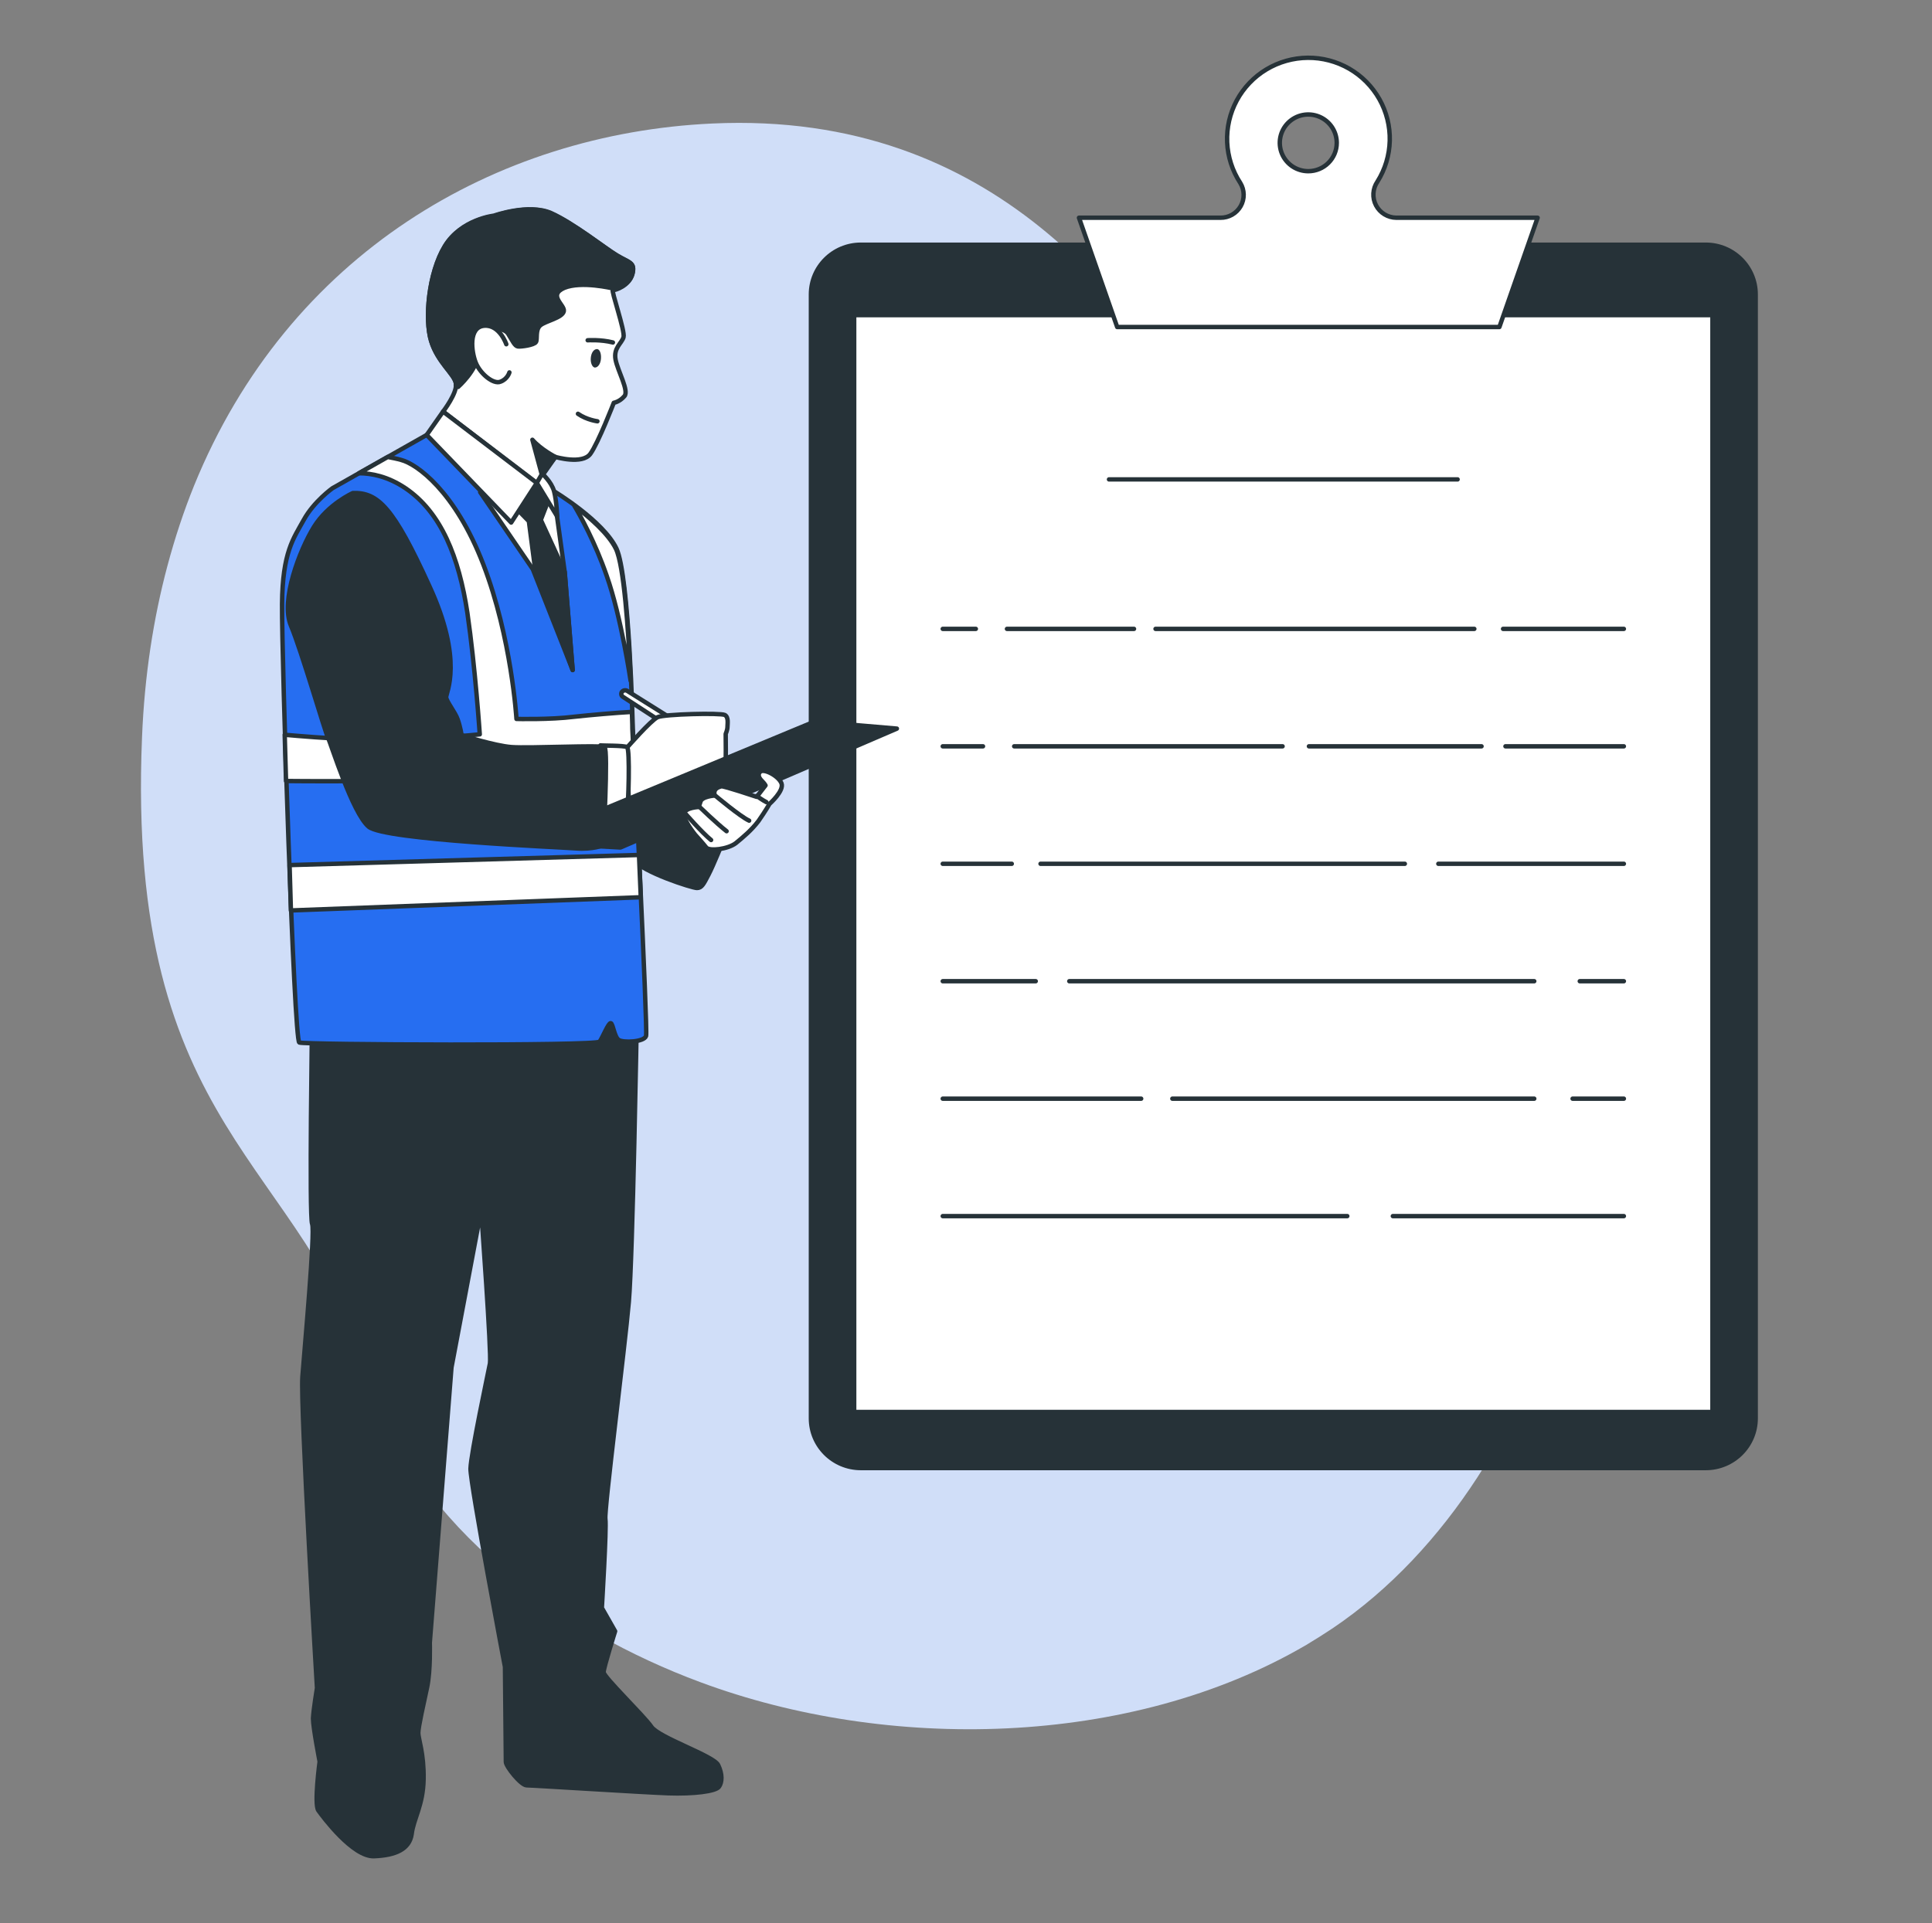 <svg width="233" height="232" viewBox="0 0 233 232" fill="none" xmlns="http://www.w3.org/2000/svg">
<rect x="0" y="0" width="233" height="232" fill="#808080" stroke="none"/>
<path d="M84.455 202.921C67.935 196.798 50.038 184.252 44.747 166.567C36.745 139.89 15.149 136.722 17.128 88.935C17.429 81.484 18.504 74.59 20.182 68.296C21.085 64.913 22.161 61.658 23.409 58.575C34.766 30.657 59.761 16.098 85.918 14.899C120.335 13.315 136.726 37.208 146.319 52.709C155.913 68.253 193.126 86.965 191.534 133.938C191.276 141.089 190.287 148.24 188.437 155.177C184.135 170.978 174.627 187.035 160.731 196.413C159.699 197.098 158.623 197.783 157.548 198.425C136.252 210.886 106.998 211.314 84.455 202.921Z" fill="#D0DEF8"/>
<path d="M205.712 29.256H103.822C100.349 29.256 97.533 32.06 97.533 35.518V171.096C97.533 174.555 100.349 177.358 103.822 177.358H205.712C209.185 177.358 212.001 174.555 212.001 171.096V35.518C212.001 32.06 209.185 29.256 205.712 29.256Z" fill="#263238"/>
<path d="M206.523 38.015H103.012V170.331H206.523V38.015Z" fill="white" stroke="#263238" stroke-width="0.533" stroke-linecap="round" stroke-linejoin="round"/>
<path d="M133.747 57.831H175.786" stroke="#263238" stroke-width="0.533" stroke-linecap="round" stroke-linejoin="round"/>
<path d="M181.271 75.863H195.838" stroke="#263238" stroke-width="0.533" stroke-linecap="round" stroke-linejoin="round"/>
<path d="M139.359 75.863H177.803" stroke="#263238" stroke-width="0.533" stroke-linecap="round" stroke-linejoin="round"/>
<path d="M121.441 75.863H136.761" stroke="#263238" stroke-width="0.533" stroke-linecap="round" stroke-linejoin="round"/>
<path d="M113.696 75.863H117.686" stroke="#263238" stroke-width="0.533" stroke-linecap="round" stroke-linejoin="round"/>
<path d="M181.559 90.029H195.838" stroke="#263238" stroke-width="0.533" stroke-linecap="round" stroke-linejoin="round"/>
<path d="M157.858 90.029H178.673" stroke="#263238" stroke-width="0.533" stroke-linecap="round" stroke-linejoin="round"/>
<path d="M122.311 90.029H154.679" stroke="#263238" stroke-width="0.533" stroke-linecap="round" stroke-linejoin="round"/>
<path d="M113.696 90.029H118.55" stroke="#263238" stroke-width="0.533" stroke-linecap="round" stroke-linejoin="round"/>
<path d="M173.466 104.2H195.838" stroke="#263238" stroke-width="0.533" stroke-linecap="round" stroke-linejoin="round"/>
<path d="M125.49 104.2H169.423" stroke="#263238" stroke-width="0.533" stroke-linecap="round" stroke-linejoin="round"/>
<path d="M113.696 104.2H122.018" stroke="#263238" stroke-width="0.533" stroke-linecap="round" stroke-linejoin="round"/>
<path d="M190.521 118.365H195.839" stroke="#263238" stroke-width="0.533" stroke-linecap="round" stroke-linejoin="round"/>
<path d="M128.957 118.365H185.031" stroke="#263238" stroke-width="0.533" stroke-linecap="round" stroke-linejoin="round"/>
<path d="M113.696 118.365H124.909" stroke="#263238" stroke-width="0.533" stroke-linecap="round" stroke-linejoin="round"/>
<path d="M189.656 132.536H195.839" stroke="#263238" stroke-width="0.533" stroke-linecap="round" stroke-linejoin="round"/>
<path d="M141.386 132.536H185.031" stroke="#263238" stroke-width="0.533" stroke-linecap="round" stroke-linejoin="round"/>
<path d="M113.696 132.536H137.626" stroke="#263238" stroke-width="0.533" stroke-linecap="round" stroke-linejoin="round"/>
<path d="M167.978 146.701H195.838" stroke="#263238" stroke-width="0.533" stroke-linecap="round" stroke-linejoin="round"/>
<path d="M113.696 146.701H162.483" stroke="#263238" stroke-width="0.533" stroke-linecap="round" stroke-linejoin="round"/>
<path d="M168.398 26.266C167.892 26.261 167.397 26.119 166.966 25.856C166.534 25.593 166.182 25.218 165.948 24.772C165.714 24.325 165.605 23.824 165.635 23.321C165.664 22.818 165.83 22.332 166.115 21.916C167.048 20.431 167.562 18.723 167.605 16.973C167.647 15.222 167.216 13.491 166.356 11.963C165.496 10.435 164.24 9.166 162.718 8.287C161.196 7.409 159.465 6.954 157.706 6.97C155.947 6.987 154.225 7.474 152.72 8.38C151.215 9.287 149.982 10.58 149.151 12.124C148.321 13.667 147.922 15.405 147.997 17.155C148.072 18.905 148.619 20.602 149.579 22.07C149.837 22.489 149.978 22.97 149.986 23.462C149.995 23.954 149.871 24.439 149.628 24.867C149.384 25.295 149.03 25.651 148.603 25.897C148.175 26.143 147.689 26.27 147.195 26.266H130.125L134.734 39.449H180.827L185.436 26.266H168.398ZM157.783 20.652C157.103 20.653 156.438 20.453 155.873 20.078C155.307 19.702 154.866 19.168 154.605 18.543C154.344 17.918 154.276 17.229 154.408 16.565C154.541 15.901 154.868 15.291 155.349 14.813C155.829 14.334 156.442 14.008 157.109 13.876C157.776 13.745 158.467 13.813 159.095 14.072C159.723 14.332 160.259 14.771 160.636 15.334C161.013 15.898 161.214 16.56 161.213 17.237C161.213 18.142 160.852 19.011 160.208 19.651C159.565 20.292 158.693 20.652 157.783 20.652Z" fill="white" stroke="#263238" stroke-width="0.533" stroke-linecap="round" stroke-linejoin="round"/>
<path d="M60.901 201.079C60.901 201.079 61.008 211.967 61.008 212.551C61.008 213.083 62.822 215.366 63.515 215.366C64.262 215.366 77.598 216.216 80.585 216.323C83.572 216.429 86.346 216.11 86.719 215.526C87.093 214.995 87.146 214.039 86.612 212.923C86.079 211.808 79.465 209.63 78.558 208.302C77.651 206.975 72.743 202.247 72.797 201.716C72.797 201.185 74.184 196.777 74.184 196.777L72.583 193.962C72.583 193.962 73.17 184.348 73.01 183.233C72.85 182.117 75.357 162.572 75.837 157.048C76.317 151.524 76.797 122.896 76.797 122.896L37.644 122.736C37.644 122.736 37.271 146.744 37.644 147.647C38.017 148.603 36.737 162.572 36.471 166.077C36.204 169.583 38.231 203.628 38.231 203.628C38.231 203.628 37.804 206.231 37.751 207.293C37.751 208.409 38.551 212.498 38.551 212.498C38.551 212.498 37.857 217.65 38.391 218.394C38.924 219.138 42.551 224.024 45.112 223.918C47.726 223.812 49.379 223.068 49.646 221.262C49.859 219.403 51.033 217.81 51.086 214.623C51.14 211.489 50.446 209.79 50.446 209.046C50.446 208.302 51.086 205.54 51.513 203.522C51.94 201.504 51.833 198.158 51.833 198.158L54.447 164.962L58.021 146C58.021 146 59.301 163.368 59.088 164.484C58.874 165.599 56.794 175.319 56.741 177.178C56.741 179.143 60.901 201.079 60.901 201.079Z" fill="#263238" stroke="#263238" stroke-width="0.533" stroke-miterlimit="10" stroke-linecap="round" stroke-linejoin="round"/>
<path d="M87.199 101.491C87.199 101.491 86.025 104.412 85.439 105.528C84.852 106.643 84.638 107.121 84.052 107.121C83.465 107.121 77.491 105.209 76.317 103.669C75.144 102.128 75.784 100.322 75.784 100.322L85.385 96.392L87.199 101.491Z" fill="#263238" stroke="#263238" stroke-width="0.533" stroke-miterlimit="10" stroke-linecap="round" stroke-linejoin="round"/>
<path d="M51.459 52.467L40.097 58.894C40.097 58.894 37.857 60.487 36.63 62.718C35.403 64.949 34.069 66.596 34.016 72.863C33.963 79.183 35.456 125.499 36.096 125.764C36.736 126.03 71.943 126.189 72.316 125.658C72.689 125.127 73.383 123.374 73.65 123.427C73.916 123.427 74.076 125.074 74.61 125.445C75.143 125.817 77.704 125.711 77.917 124.967C78.13 124.224 76.317 87.841 76.317 87.841C76.317 87.841 75.89 69.464 74.343 66.171C72.743 62.824 66.822 59.266 66.822 59.266C66.822 59.266 59.567 53.476 51.459 52.467Z" fill="#266EF1" stroke="#263238" stroke-width="0.533" stroke-miterlimit="10" stroke-linecap="round" stroke-linejoin="round"/>
<path d="M43.138 89.222C39.243 89.063 36.15 88.797 34.336 88.638C34.389 90.444 34.443 92.303 34.496 94.215C39.563 94.268 54.286 94.321 63.354 93.418C70.716 92.674 74.61 91.718 76.423 91.187C76.317 89.169 76.263 87.947 76.263 87.947C76.263 87.947 76.263 87.151 76.21 85.876C74.29 85.982 71.196 86.248 69.275 86.46C66.341 86.832 62.287 86.726 62.287 86.726C62.287 86.726 61.701 76.953 58.287 68.083C54.873 59.213 50.232 55.973 48.418 55.495C47.885 55.336 47.298 55.229 46.765 55.123L43.297 57.088C44.791 57.088 46.765 57.46 48.898 58.894C53.219 61.815 55.353 67.233 56.366 73.925C57.327 80.564 57.86 88.585 57.86 88.585C57.86 88.585 49.592 89.434 43.138 89.222Z" fill="white" stroke="#263238" stroke-width="0.533" stroke-miterlimit="10" stroke-linecap="round" stroke-linejoin="round"/>
<path d="M57.912 59.372L64.26 68.666L69.061 80.829L68.1 68.985L66.767 59.318L64.207 57.938L57.912 59.372Z" fill="white" stroke="#263238" stroke-width="0.533" stroke-miterlimit="10" stroke-linecap="round" stroke-linejoin="round"/>
<path d="M61.861 60.911L63.782 62.877L64.475 68.188L69.063 80.829L68.102 68.985L65.222 62.717L66.129 60.38L64.742 58.256L61.861 60.911Z" fill="#263238" stroke="#263238" stroke-width="0.533" stroke-miterlimit="10" stroke-linecap="round" stroke-linejoin="round"/>
<path d="M53.433 49.652C53.433 49.652 55.193 47.368 54.98 46.253C54.82 45.137 52.793 43.756 51.993 41.154C51.193 38.551 51.673 32.974 53.646 29.734C55.62 26.494 59.568 26.07 59.568 26.07C59.568 26.07 63.728 24.529 66.449 25.751C69.169 26.919 72.956 29.947 74.397 30.85C75.837 31.7 76.637 31.646 76.264 33.081C75.89 34.462 74.183 35.046 73.917 34.993C73.65 34.94 75.41 39.932 75.197 40.676C74.984 41.419 73.97 41.95 74.237 43.385C74.503 44.766 75.89 47.156 75.303 47.793C74.717 48.483 74.023 48.59 74.023 48.59C74.023 48.59 72.156 53.423 71.196 54.751C70.236 56.079 66.982 55.123 66.982 55.123L64.742 58.309L53.433 49.652Z" fill="white" stroke="#263238" stroke-width="0.533" stroke-miterlimit="10" stroke-linecap="round" stroke-linejoin="round"/>
<path d="M76.264 33.028C76.637 31.647 75.89 31.7 74.397 30.797C72.956 29.947 69.169 26.919 66.449 25.698C63.728 24.529 59.568 26.017 59.568 26.017C59.568 26.017 55.62 26.442 53.646 29.681C51.673 32.921 51.193 38.498 51.993 41.101C52.793 43.703 54.767 45.084 54.98 46.2C54.98 46.306 54.98 46.412 54.98 46.518L55.247 46.678C55.247 46.678 57.487 44.713 57.7 42.694C57.914 40.676 57.594 40.198 59.087 39.773C59.087 39.773 60.688 39.401 61.274 40.251C61.808 41.101 62.075 41.738 62.448 41.791C62.821 41.844 64.422 41.632 64.635 41.26C64.848 40.941 64.528 39.773 65.168 39.242C65.808 38.711 67.836 38.339 67.996 37.542C68.156 36.799 66.022 35.63 68.049 34.727C70.129 33.877 73.863 34.78 73.863 34.78C74.183 34.993 75.89 34.408 76.264 33.028Z" fill="#263238" stroke="#263238" stroke-width="0.533" stroke-miterlimit="10" stroke-linecap="round" stroke-linejoin="round"/>
<path d="M61.06 41.526C61.06 41.526 60.26 39.136 58.393 39.295C56.473 39.455 56.846 42.429 57.38 43.757C57.913 45.085 59.514 46.412 60.367 46.041C61.221 45.722 61.434 44.925 61.434 44.925" fill="white"/>
<path d="M61.06 41.526C61.06 41.526 60.26 39.136 58.393 39.295C56.473 39.455 56.846 42.429 57.38 43.757C57.913 45.085 59.514 46.412 60.367 46.041C61.221 45.722 61.434 44.925 61.434 44.925" stroke="#263238" stroke-width="0.533" stroke-miterlimit="10" stroke-linecap="round" stroke-linejoin="round"/>
<path d="M72.477 43.279C72.424 43.916 72.104 44.341 71.73 44.341C71.41 44.288 71.197 43.757 71.25 43.173C71.304 42.535 71.624 42.11 71.997 42.11C72.317 42.11 72.531 42.642 72.477 43.279Z" fill="#263238"/>
<path d="M70.875 41.047C70.875 41.047 72.475 40.941 73.915 41.313" stroke="#263238" stroke-width="0.533" stroke-miterlimit="10" stroke-linecap="round" stroke-linejoin="round"/>
<path d="M72.049 50.82C72.049 50.82 70.769 50.661 69.702 49.917" stroke="#263238" stroke-width="0.533" stroke-miterlimit="10" stroke-linecap="round" stroke-linejoin="round"/>
<path d="M66.981 55.123C66.981 55.123 65.221 54.22 64.207 53.051L65.327 57.194L66.981 55.123Z" fill="#263238" stroke="#263238" stroke-width="0.533" stroke-miterlimit="10" stroke-linecap="round" stroke-linejoin="round"/>
<path d="M64.741 58.256L61.647 63.036L51.459 52.467L53.433 49.652L64.741 58.256Z" fill="white" stroke="#263238" stroke-width="0.533" stroke-miterlimit="10" stroke-linecap="round" stroke-linejoin="round"/>
<path d="M64.741 58.257L67.195 62.293C67.195 62.293 67.142 60.487 66.822 59.266C66.501 58.097 65.381 57.141 65.381 57.141L64.741 58.257Z" fill="white" stroke="#263238" stroke-width="0.533" stroke-miterlimit="10" stroke-linecap="round" stroke-linejoin="round"/>
<path d="M75.143 84.07L80.531 87.576L81.384 86.938L75.623 83.327C75.41 83.22 75.143 83.273 74.983 83.486C74.876 83.698 74.93 83.964 75.143 84.07Z" fill="white" stroke="#263238" stroke-width="0.533" stroke-miterlimit="10" stroke-linecap="round" stroke-linejoin="round"/>
<path d="M75.624 90.178C75.624 90.178 78.451 86.938 79.305 86.513C80.158 86.141 86.879 85.982 87.413 86.248C87.893 86.513 87.733 87.31 87.733 87.682C87.733 88.053 87.519 88.531 87.519 88.531C87.519 88.531 87.573 92.196 87.466 92.993C87.359 93.79 86.559 94.533 86.186 94.746C85.759 94.958 84.425 95.277 84.425 95.277C84.425 95.277 82.292 96.286 80.371 96.87C78.504 97.455 75.837 96.817 75.837 96.817L75.624 90.178Z" fill="white" stroke="#263238" stroke-width="0.533" stroke-miterlimit="10" stroke-linecap="round" stroke-linejoin="round"/>
<path d="M72.424 89.913C72.584 89.966 75.251 89.913 75.624 90.125C75.998 90.338 75.784 97.349 75.624 97.826C75.518 98.305 72.851 98.305 72.851 98.305L72.424 89.913Z" fill="white" stroke="#263238" stroke-width="0.533" stroke-miterlimit="10" stroke-linecap="round" stroke-linejoin="round"/>
<path d="M42.552 59.478C42.552 59.478 39.565 60.806 37.858 63.568C36.151 66.329 33.804 72.438 35.084 75.465C36.364 78.493 39.191 88.265 39.565 89.009C39.938 89.753 42.498 98.091 44.472 99.738C46.446 101.331 67.356 102.181 69.436 102.341C71.517 102.5 72.744 101.969 72.744 101.969C72.744 101.969 73.384 90.39 72.904 90.124C72.477 89.859 63.835 90.284 61.702 90.124C59.621 89.965 55.674 88.69 55.674 88.69C55.674 88.69 55.514 87.681 55.194 86.778C54.874 85.875 53.86 84.654 53.807 84.123C53.754 83.591 55.994 79.767 51.727 70.579C47.459 61.231 45.592 59.372 42.552 59.478Z" fill="#263238" stroke="#263238" stroke-width="0.533" stroke-miterlimit="10" stroke-linecap="round" stroke-linejoin="round"/>
<path d="M86.346 101.65C86.346 101.65 84.372 103.509 83.625 103.828C82.878 104.147 81.758 103.456 81.651 101.65C81.491 99.844 81.545 98.782 82.025 98.198C82.451 97.561 86.346 101.65 86.346 101.65Z" stroke="#263238" stroke-width="0.533" stroke-miterlimit="10" stroke-linecap="round" stroke-linejoin="round"/>
<path d="M98.241 87.044L63.195 101.597L74.824 102.234L108.163 87.894L98.241 87.044Z" fill="#263238" stroke="#263238" stroke-width="0.533" stroke-miterlimit="10" stroke-linecap="round" stroke-linejoin="round"/>
<path d="M92.802 96.977C92.802 96.977 94.615 95.383 94.242 94.48C93.868 93.577 92.108 92.674 91.681 93.099C91.255 93.524 91.681 94.002 91.948 94.268C92.215 94.534 92.322 94.746 92.322 94.746L91.255 96.127C91.255 96.127 87.307 94.799 86.987 94.852C86.667 94.958 85.974 95.118 86.187 95.968C86.187 95.968 84.64 96.074 84.48 96.711C84.267 97.349 84.267 97.349 84.267 97.349C84.267 97.349 82.72 97.402 82.507 98.092C82.293 98.783 83.84 100.695 83.84 100.695C83.84 100.695 84.854 101.81 85.174 102.235C85.547 102.713 87.787 102.447 88.748 101.704C89.654 100.96 90.615 100.164 91.468 99.048C92.322 97.826 92.802 96.977 92.802 96.977Z" fill="white" stroke="#263238" stroke-width="0.533" stroke-miterlimit="10" stroke-linecap="round" stroke-linejoin="round"/>
<path d="M91.254 96.02C91.254 96.02 92.001 96.552 92.427 96.764" stroke="#263238" stroke-width="0.533" stroke-miterlimit="10" stroke-linecap="round" stroke-linejoin="round"/>
<path d="M86.186 95.915C86.186 95.915 89.28 98.518 90.347 98.996" stroke="#263238" stroke-width="0.533" stroke-miterlimit="10" stroke-linecap="round" stroke-linejoin="round"/>
<path d="M84.319 97.295C84.319 97.295 86.4 99.314 87.627 100.27" stroke="#263238" stroke-width="0.533" stroke-miterlimit="10" stroke-linecap="round" stroke-linejoin="round"/>
<path d="M82.559 98.04C82.559 98.04 84.692 100.483 85.759 101.333" stroke="#263238" stroke-width="0.533" stroke-miterlimit="10" stroke-linecap="round" stroke-linejoin="round"/>
<path d="M35.084 109.829L77.278 108.236C77.225 106.536 77.118 104.836 77.064 103.137L34.924 104.358C34.977 106.27 35.031 108.129 35.084 109.829Z" fill="white" stroke="#263238" stroke-width="0.533" stroke-miterlimit="10" stroke-linecap="round" stroke-linejoin="round"/>
<path d="M73.169 69.463C74.93 74.456 76.05 82.104 76.05 82.104C76.05 82.104 76.05 81.945 76.05 81.679C75.783 76.049 75.25 68.242 74.29 66.223C73.383 64.364 71.089 62.399 69.275 61.018C69.969 62.187 71.782 65.427 73.169 69.463Z" fill="white" stroke="#263238" stroke-width="0.533" stroke-miterlimit="10" stroke-linecap="round" stroke-linejoin="round"/>
</svg>
